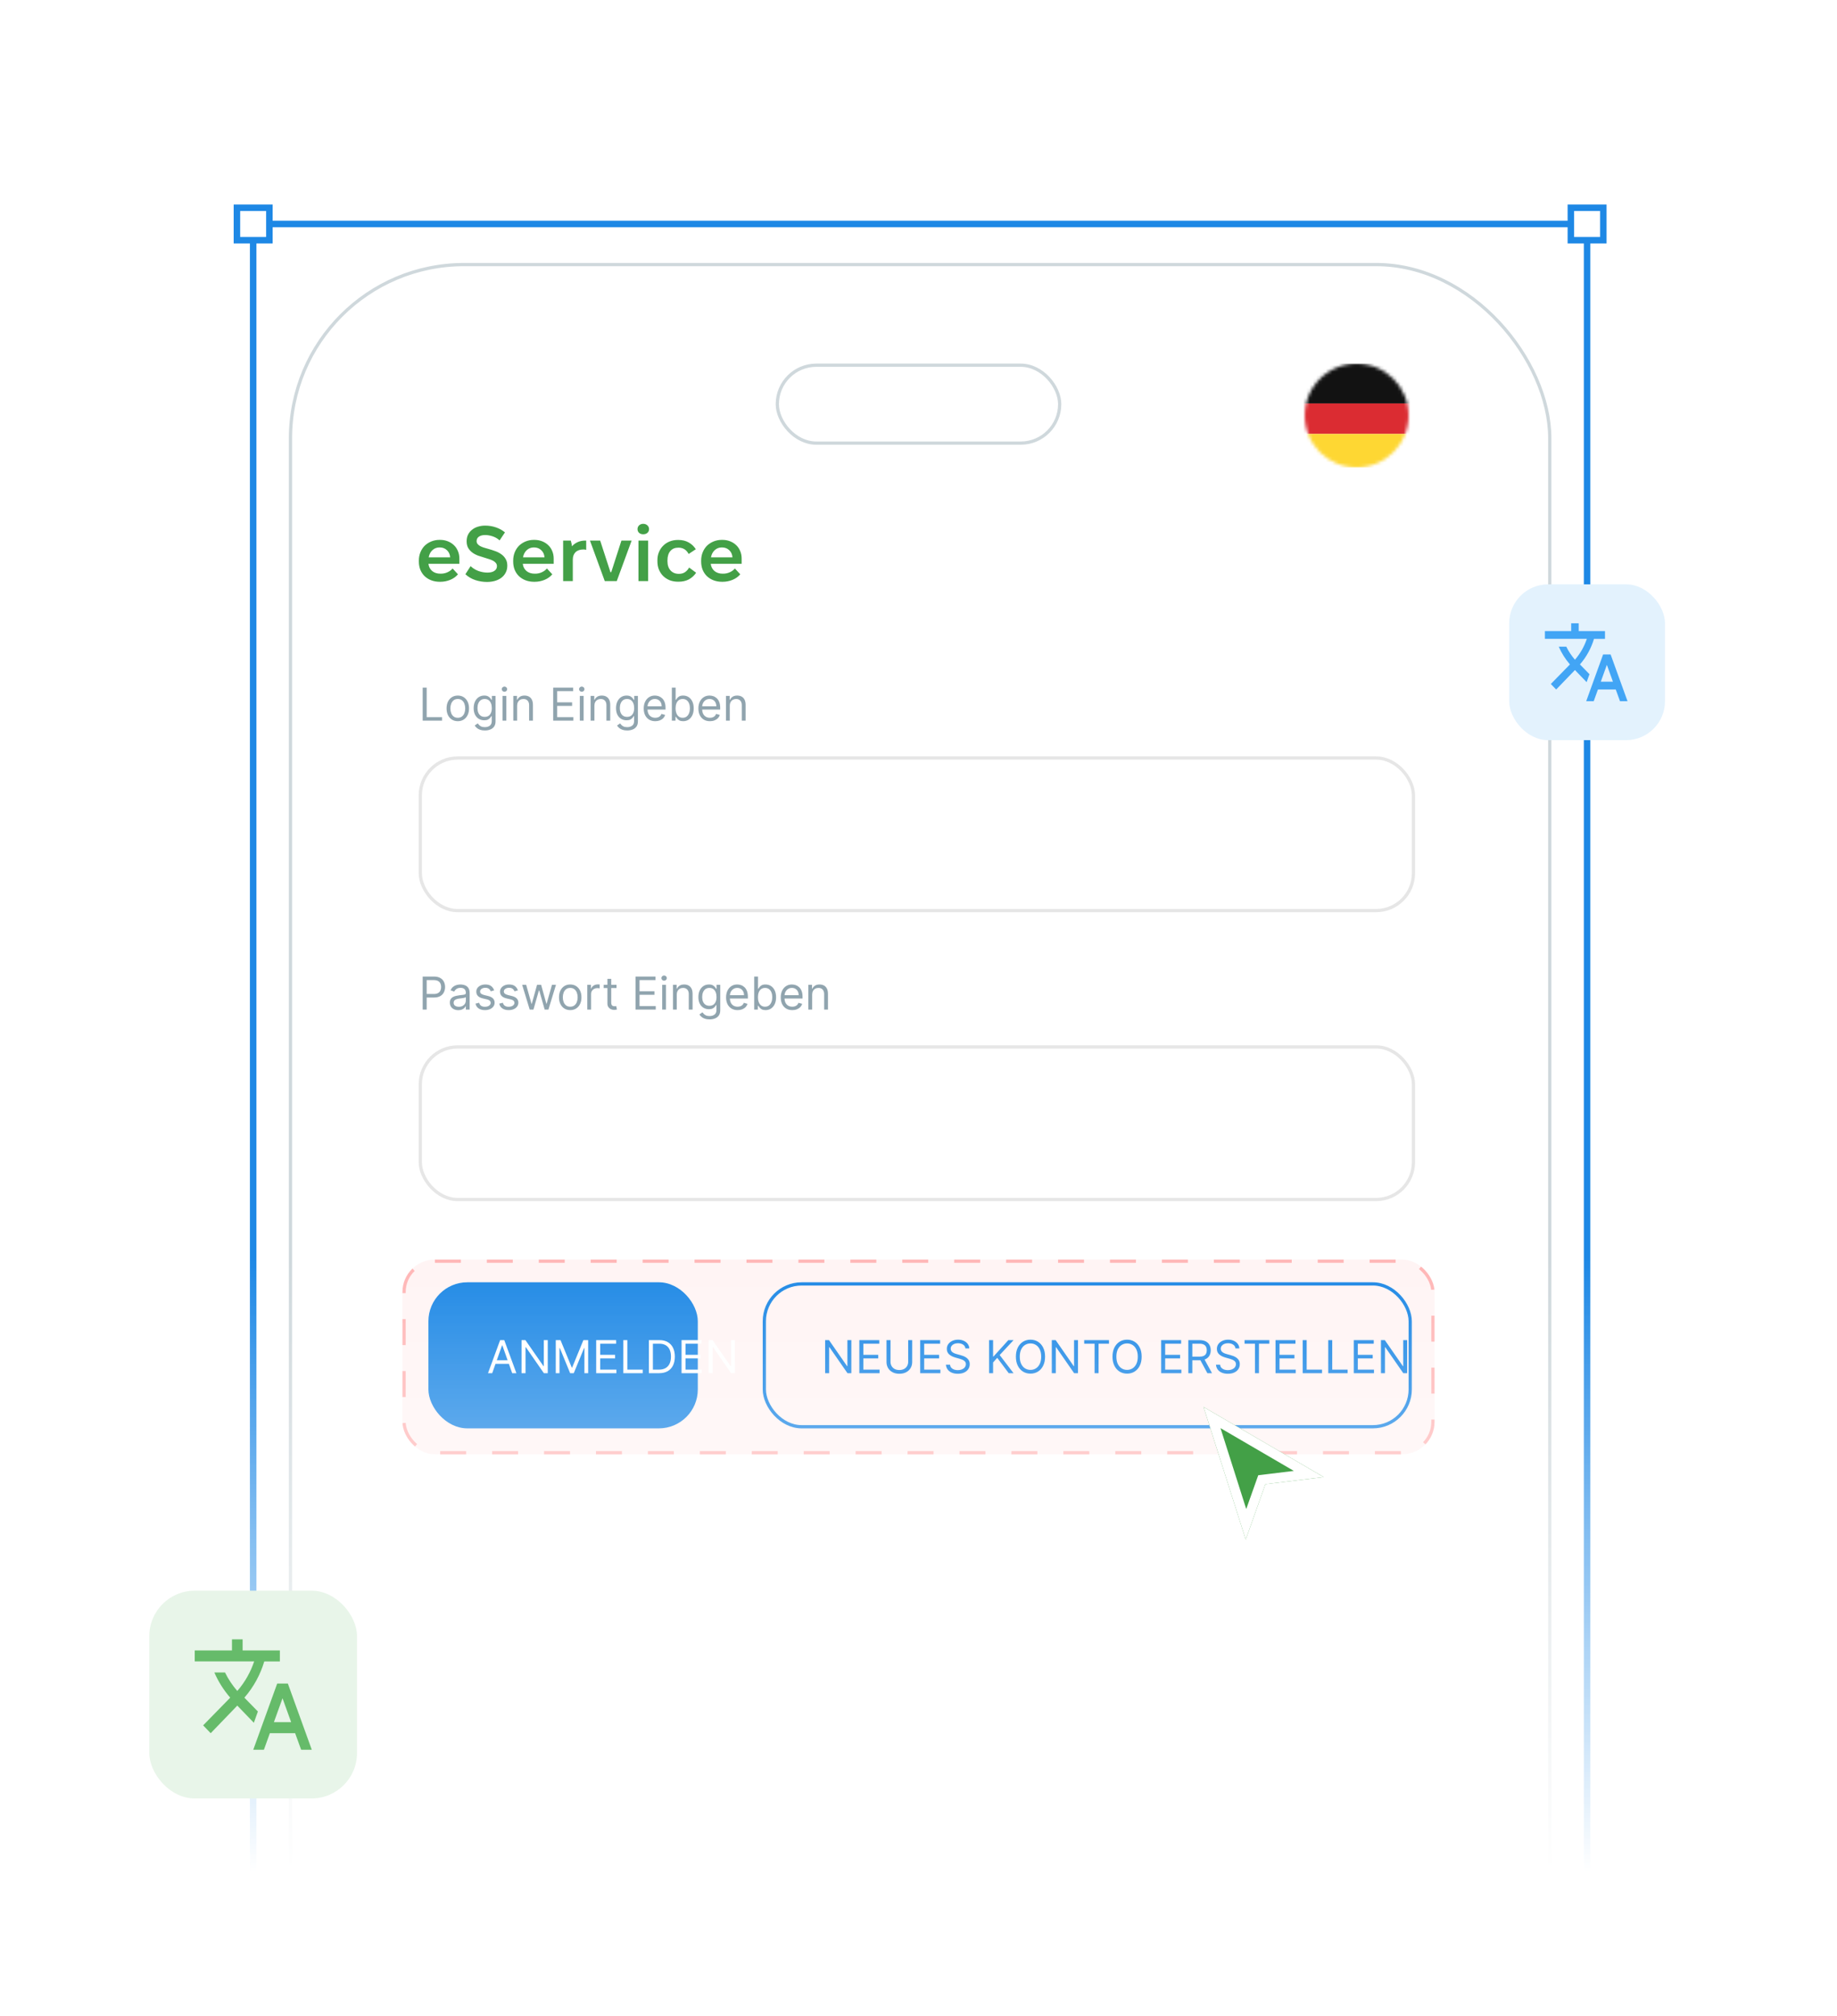 <svg width="566" height="621" viewBox="0 0 566 621" fill="none" xmlns="http://www.w3.org/2000/svg">
<mask id="mask0_14691_58710" style="mask-type:alpha" maskUnits="userSpaceOnUse" x="0" y="0" width="566" height="621">
<rect width="566" height="621" fill="url(#paint0_linear_14691_58710)"/>
</mask>
<g mask="url(#mask0_14691_58710)">
<circle cx="282.5" cy="614.5" r="130.5" fill="#C8E6C9"/>
<path d="M284.06 682.78C274.403 682.78 265.482 681.22 257.298 678.1C249.278 674.98 242.321 670.628 236.429 665.045C230.7 659.462 226.199 652.729 222.925 644.847C219.815 636.965 218.26 628.343 218.26 618.983V615.535C218.26 606.175 219.897 597.471 223.17 589.425C226.444 581.378 230.945 574.481 236.674 568.734C242.567 562.987 249.523 558.471 257.544 555.186C265.564 551.902 274.239 550.26 283.569 550.26H285.042C293.881 550.26 301.983 551.738 309.349 554.694C316.878 557.65 323.344 561.755 328.745 567.01C334.147 572.1 338.321 578.258 341.267 585.484C344.377 592.709 345.932 600.673 345.932 609.377V625.88H248.459V626.127C249.605 635.487 253.533 643.041 260.244 648.788C267.119 654.371 275.712 657.163 286.024 657.163H287.252C295.109 657.163 302.311 655.603 308.858 652.483C315.569 649.363 320.807 645.422 324.571 640.659L341.512 659.133C335.456 666.523 327.354 672.353 317.206 676.622C307.221 680.727 296.909 682.78 286.27 682.78H284.06ZM316.96 605.436C316.305 596.24 312.95 588.768 306.894 583.021C300.838 577.109 293.144 574.153 283.815 574.153H283.569C274.73 574.153 267.201 577.027 260.981 582.774C254.925 588.358 250.996 595.911 249.196 605.436H316.96Z" fill="#43A047"/>
<rect x="78" y="69" width="411" height="599" fill="white" stroke="#1E88E5" stroke-width="2"/>
<rect x="89.5" y="81.5" width="388" height="569" rx="53.5" fill="white" stroke="#CFD8DC"/>
<rect x="239.5" y="112.5" width="87" height="24" rx="12" fill="white" stroke="#CFD8DC"/>
<rect x="129" y="233" width="307" height="48" rx="12" fill="white"/>
<rect x="129.5" y="233.5" width="306" height="47" rx="11.5" stroke="black" stroke-opacity="0.1"/>
<path d="M130.233 222V211.818H131.466V220.906H136.199V222H130.233ZM141.051 222.159C140.362 222.159 139.757 221.995 139.237 221.667C138.719 221.339 138.315 220.88 138.023 220.29C137.735 219.7 137.591 219.01 137.591 218.222C137.591 217.426 137.735 216.732 138.023 216.138C138.315 215.545 138.719 215.085 139.237 214.756C139.757 214.428 140.362 214.264 141.051 214.264C141.741 214.264 142.344 214.428 142.861 214.756C143.381 215.085 143.786 215.545 144.074 216.138C144.366 216.732 144.511 217.426 144.511 218.222C144.511 219.01 144.366 219.7 144.074 220.29C143.786 220.88 143.381 221.339 142.861 221.667C142.344 221.995 141.741 222.159 141.051 222.159ZM141.051 221.105C141.575 221.105 142.006 220.971 142.344 220.702C142.682 220.434 142.932 220.081 143.094 219.643C143.257 219.206 143.338 218.732 143.338 218.222C143.338 217.711 143.257 217.236 143.094 216.795C142.932 216.354 142.682 215.998 142.344 215.726C142.006 215.454 141.575 215.318 141.051 215.318C140.527 215.318 140.097 215.454 139.759 215.726C139.42 215.998 139.17 216.354 139.008 216.795C138.845 217.236 138.764 217.711 138.764 218.222C138.764 218.732 138.845 219.206 139.008 219.643C139.17 220.081 139.42 220.434 139.759 220.702C140.097 220.971 140.527 221.105 141.051 221.105ZM149.385 225.023C148.818 225.023 148.331 224.95 147.923 224.804C147.515 224.661 147.176 224.473 146.904 224.237C146.635 224.005 146.422 223.757 146.263 223.491L147.197 222.835C147.303 222.974 147.438 223.134 147.6 223.312C147.762 223.495 147.984 223.652 148.266 223.785C148.551 223.921 148.924 223.989 149.385 223.989C150.001 223.989 150.51 223.839 150.911 223.541C151.312 223.243 151.513 222.776 151.513 222.139V220.588H151.413C151.327 220.727 151.204 220.9 151.045 221.105C150.89 221.307 150.664 221.488 150.369 221.647C150.077 221.803 149.683 221.881 149.186 221.881C148.569 221.881 148.016 221.735 147.525 221.443C147.038 221.152 146.652 220.727 146.367 220.17C146.085 219.614 145.944 218.937 145.944 218.142C145.944 217.36 146.082 216.679 146.357 216.099C146.632 215.515 147.015 215.065 147.506 214.746C147.996 214.425 148.563 214.264 149.206 214.264C149.703 214.264 150.097 214.347 150.389 214.513C150.684 214.675 150.909 214.861 151.065 215.07C151.224 215.275 151.347 215.444 151.433 215.577H151.552V214.364H152.686V222.219C152.686 222.875 152.537 223.409 152.238 223.82C151.943 224.234 151.546 224.537 151.045 224.729C150.548 224.925 149.995 225.023 149.385 225.023ZM149.345 220.827C149.816 220.827 150.213 220.719 150.538 220.504C150.863 220.288 151.11 219.978 151.279 219.574C151.448 219.17 151.532 218.686 151.532 218.122C151.532 217.572 151.45 217.086 151.284 216.665C151.118 216.245 150.873 215.915 150.548 215.676C150.223 215.437 149.822 215.318 149.345 215.318C148.848 215.318 148.434 215.444 148.102 215.696C147.774 215.948 147.527 216.286 147.361 216.71C147.199 217.134 147.118 217.605 147.118 218.122C147.118 218.652 147.201 219.121 147.366 219.529C147.535 219.933 147.784 220.252 148.112 220.484C148.443 220.712 148.854 220.827 149.345 220.827ZM154.834 222V214.364H156.007V222H154.834ZM155.43 213.091C155.202 213.091 155.004 213.013 154.839 212.857C154.676 212.701 154.595 212.514 154.595 212.295C154.595 212.077 154.676 211.889 154.839 211.734C155.004 211.578 155.202 211.5 155.43 211.5C155.659 211.5 155.854 211.578 156.017 211.734C156.183 211.889 156.265 212.077 156.265 212.295C156.265 212.514 156.183 212.701 156.017 212.857C155.854 213.013 155.659 213.091 155.43 213.091ZM159.329 217.406V222H158.156V214.364H159.289V215.557H159.389C159.568 215.169 159.84 214.857 160.204 214.622C160.569 214.384 161.039 214.264 161.616 214.264C162.133 214.264 162.586 214.37 162.973 214.582C163.361 214.791 163.663 215.109 163.878 215.537C164.094 215.961 164.201 216.498 164.201 217.148V222H163.028V217.227C163.028 216.627 162.872 216.16 162.561 215.825C162.249 215.487 161.822 215.318 161.278 215.318C160.904 215.318 160.569 215.399 160.274 215.562C159.982 215.724 159.752 215.961 159.583 216.273C159.414 216.584 159.329 216.962 159.329 217.406ZM170.442 222V211.818H176.587V212.912H171.675V216.352H176.269V217.446H171.675V220.906H176.666V222H170.442ZM178.65 222V214.364H179.823V222H178.65ZM179.247 213.091C179.018 213.091 178.821 213.013 178.655 212.857C178.493 212.701 178.411 212.514 178.411 212.295C178.411 212.077 178.493 211.889 178.655 211.734C178.821 211.578 179.018 211.5 179.247 211.5C179.475 211.5 179.671 211.578 179.833 211.734C179.999 211.889 180.082 212.077 180.082 212.295C180.082 212.514 179.999 212.701 179.833 212.857C179.671 213.013 179.475 213.091 179.247 213.091ZM183.146 217.406V222H181.972V214.364H183.106V215.557H183.205C183.384 215.169 183.656 214.857 184.021 214.622C184.385 214.384 184.856 214.264 185.433 214.264C185.95 214.264 186.402 214.37 186.79 214.582C187.178 214.791 187.479 215.109 187.695 215.537C187.91 215.961 188.018 216.498 188.018 217.148V222H186.844V217.227C186.844 216.627 186.689 216.16 186.377 215.825C186.066 215.487 185.638 215.318 185.094 215.318C184.72 215.318 184.385 215.399 184.09 215.562C183.799 215.724 183.568 215.961 183.399 216.273C183.23 216.584 183.146 216.962 183.146 217.406ZM193.244 225.023C192.677 225.023 192.19 224.95 191.782 224.804C191.375 224.661 191.035 224.473 190.763 224.237C190.495 224.005 190.281 223.757 190.122 223.491L191.057 222.835C191.163 222.974 191.297 223.134 191.459 223.312C191.622 223.495 191.844 223.652 192.126 223.785C192.411 223.921 192.783 223.989 193.244 223.989C193.861 223.989 194.369 223.839 194.77 223.541C195.171 223.243 195.372 222.776 195.372 222.139V220.588H195.273C195.186 220.727 195.064 220.9 194.905 221.105C194.749 221.307 194.523 221.488 194.229 221.647C193.937 221.803 193.542 221.881 193.045 221.881C192.429 221.881 191.875 221.735 191.385 221.443C190.898 221.152 190.511 220.727 190.226 220.17C189.945 219.614 189.804 218.937 189.804 218.142C189.804 217.36 189.941 216.679 190.216 216.099C190.492 215.515 190.874 215.065 191.365 214.746C191.855 214.425 192.422 214.264 193.065 214.264C193.562 214.264 193.957 214.347 194.248 214.513C194.543 214.675 194.769 214.861 194.925 215.07C195.084 215.275 195.206 215.444 195.292 215.577H195.412V214.364H196.545V222.219C196.545 222.875 196.396 223.409 196.098 223.82C195.803 224.234 195.405 224.537 194.905 224.729C194.407 224.925 193.854 225.023 193.244 225.023ZM193.204 220.827C193.675 220.827 194.073 220.719 194.398 220.504C194.722 220.288 194.969 219.978 195.138 219.574C195.307 219.17 195.392 218.686 195.392 218.122C195.392 217.572 195.309 217.086 195.143 216.665C194.978 216.245 194.732 215.915 194.407 215.676C194.083 215.437 193.682 215.318 193.204 215.318C192.707 215.318 192.293 215.444 191.961 215.696C191.633 215.948 191.386 216.286 191.221 216.71C191.058 217.134 190.977 217.605 190.977 218.122C190.977 218.652 191.06 219.121 191.226 219.529C191.395 219.933 191.643 220.252 191.971 220.484C192.303 220.712 192.714 220.827 193.204 220.827ZM201.895 222.159C201.159 222.159 200.524 221.997 199.991 221.672C199.46 221.344 199.051 220.886 198.763 220.3C198.478 219.71 198.335 219.024 198.335 218.241C198.335 217.459 198.478 216.77 198.763 216.173C199.051 215.573 199.452 215.106 199.966 214.771C200.483 214.433 201.086 214.264 201.775 214.264C202.173 214.264 202.566 214.33 202.954 214.463C203.341 214.596 203.694 214.811 204.013 215.109C204.331 215.404 204.584 215.795 204.773 216.283C204.962 216.77 205.057 217.37 205.057 218.082V218.58H199.17V217.565H203.863C203.863 217.134 203.777 216.75 203.605 216.412C203.436 216.074 203.194 215.807 202.879 215.612C202.568 215.416 202.2 215.318 201.775 215.318C201.308 215.318 200.904 215.434 200.562 215.666C200.224 215.895 199.964 216.193 199.782 216.561C199.599 216.929 199.508 217.323 199.508 217.744V218.42C199.508 218.997 199.608 219.486 199.807 219.887C200.009 220.285 200.289 220.588 200.647 220.797C201.005 221.002 201.421 221.105 201.895 221.105C202.203 221.105 202.481 221.062 202.73 220.976C202.982 220.886 203.199 220.754 203.381 220.578C203.564 220.399 203.704 220.177 203.804 219.912L204.937 220.23C204.818 220.615 204.617 220.953 204.336 221.244C204.054 221.533 203.706 221.758 203.292 221.92C202.877 222.08 202.412 222.159 201.895 222.159ZM207.001 222V211.818H208.174V215.577H208.273C208.359 215.444 208.479 215.275 208.631 215.07C208.787 214.861 209.009 214.675 209.297 214.513C209.589 214.347 209.983 214.264 210.481 214.264C211.124 214.264 211.69 214.425 212.181 214.746C212.671 215.068 213.054 215.524 213.329 216.114C213.604 216.704 213.742 217.4 213.742 218.202C213.742 219.01 213.604 219.711 213.329 220.305C213.054 220.895 212.673 221.352 212.186 221.677C211.699 221.998 211.137 222.159 210.501 222.159C210.01 222.159 209.617 222.078 209.322 221.915C209.027 221.75 208.8 221.562 208.641 221.354C208.482 221.142 208.359 220.966 208.273 220.827H208.134V222H207.001ZM208.154 218.182C208.154 218.759 208.238 219.267 208.407 219.708C208.577 220.146 208.823 220.489 209.148 220.737C209.473 220.982 209.871 221.105 210.341 221.105C210.832 221.105 211.241 220.976 211.569 220.717C211.901 220.455 212.149 220.104 212.315 219.663C212.484 219.219 212.569 218.725 212.569 218.182C212.569 217.645 212.486 217.161 212.32 216.73C212.158 216.296 211.911 215.953 211.579 215.701C211.251 215.446 210.839 215.318 210.341 215.318C209.864 215.318 209.463 215.439 209.138 215.681C208.814 215.92 208.568 216.254 208.403 216.685C208.237 217.113 208.154 217.612 208.154 218.182ZM218.738 222.159C218.003 222.159 217.368 221.997 216.834 221.672C216.304 221.344 215.895 220.886 215.606 220.3C215.321 219.71 215.179 219.024 215.179 218.241C215.179 217.459 215.321 216.77 215.606 216.173C215.895 215.573 216.296 215.106 216.809 214.771C217.327 214.433 217.93 214.264 218.619 214.264C219.017 214.264 219.41 214.33 219.797 214.463C220.185 214.596 220.538 214.811 220.856 215.109C221.175 215.404 221.428 215.795 221.617 216.283C221.806 216.77 221.9 217.37 221.9 218.082V218.58H216.014V217.565H220.707C220.707 217.134 220.621 216.75 220.449 216.412C220.28 216.074 220.038 215.807 219.723 215.612C219.411 215.416 219.043 215.318 218.619 215.318C218.152 215.318 217.747 215.434 217.406 215.666C217.068 215.895 216.808 216.193 216.626 216.561C216.443 216.929 216.352 217.323 216.352 217.744V218.42C216.352 218.997 216.452 219.486 216.65 219.887C216.853 220.285 217.133 220.588 217.491 220.797C217.849 221.002 218.265 221.105 218.738 221.105C219.047 221.105 219.325 221.062 219.574 220.976C219.826 220.886 220.043 220.754 220.225 220.578C220.407 220.399 220.548 220.177 220.648 219.912L221.781 220.23C221.662 220.615 221.461 220.953 221.18 221.244C220.898 221.533 220.55 221.758 220.135 221.92C219.721 222.08 219.256 222.159 218.738 222.159ZM224.858 217.406V222H223.685V214.364H224.819V215.557H224.918C225.097 215.169 225.369 214.857 225.733 214.622C226.098 214.384 226.569 214.264 227.145 214.264C227.662 214.264 228.115 214.37 228.503 214.582C228.89 214.791 229.192 215.109 229.407 215.537C229.623 215.961 229.731 216.498 229.731 217.148V222H228.557V217.227C228.557 216.627 228.402 216.16 228.09 215.825C227.778 215.487 227.351 215.318 226.807 215.318C226.433 215.318 226.098 215.399 225.803 215.562C225.511 215.724 225.281 215.961 225.112 216.273C224.943 216.584 224.858 216.962 224.858 217.406Z" fill="#90A4AE"/>
<rect x="129" y="322" width="307" height="48" rx="12" fill="white"/>
<rect x="129.5" y="322.5" width="306" height="47" rx="11.5" stroke="black" stroke-opacity="0.1"/>
<path d="M130.233 311V300.818H133.673C134.472 300.818 135.125 300.962 135.632 301.251C136.143 301.536 136.52 301.922 136.766 302.409C137.011 302.896 137.134 303.44 137.134 304.04C137.134 304.64 137.011 305.185 136.766 305.675C136.524 306.166 136.149 306.557 135.642 306.849C135.135 307.137 134.485 307.281 133.693 307.281H131.227V306.188H133.653C134.2 306.188 134.639 306.093 134.971 305.904C135.302 305.715 135.543 305.46 135.692 305.138C135.844 304.814 135.92 304.447 135.92 304.04C135.92 303.632 135.844 303.268 135.692 302.946C135.543 302.625 135.301 302.373 134.966 302.19C134.631 302.005 134.187 301.912 133.634 301.912H131.466V311H130.233ZM141.208 311.179C140.724 311.179 140.285 311.088 139.89 310.906C139.496 310.72 139.183 310.453 138.951 310.105C138.719 309.754 138.603 309.33 138.603 308.832C138.603 308.395 138.689 308.04 138.861 307.768C139.033 307.493 139.264 307.278 139.552 307.122C139.841 306.966 140.159 306.85 140.507 306.774C140.858 306.695 141.211 306.632 141.566 306.585C142.03 306.526 142.406 306.481 142.694 306.451C142.986 306.418 143.198 306.363 143.331 306.287C143.467 306.211 143.534 306.078 143.534 305.889V305.849C143.534 305.359 143.4 304.978 143.132 304.706C142.867 304.434 142.464 304.298 141.924 304.298C141.364 304.298 140.924 304.421 140.606 304.666C140.288 304.911 140.064 305.173 139.935 305.452L138.821 305.054C139.02 304.59 139.285 304.229 139.617 303.97C139.952 303.708 140.316 303.526 140.711 303.423C141.108 303.317 141.499 303.264 141.884 303.264C142.129 303.264 142.411 303.294 142.729 303.354C143.051 303.41 143.36 303.528 143.659 303.707C143.96 303.886 144.211 304.156 144.409 304.517C144.608 304.878 144.708 305.362 144.708 305.969V311H143.534V309.966H143.475C143.395 310.132 143.263 310.309 143.077 310.498C142.891 310.687 142.645 310.848 142.336 310.98C142.028 311.113 141.652 311.179 141.208 311.179ZM141.387 310.125C141.851 310.125 142.242 310.034 142.56 309.852C142.882 309.669 143.123 309.434 143.286 309.146C143.452 308.857 143.534 308.554 143.534 308.236V307.162C143.485 307.222 143.375 307.276 143.206 307.326C143.041 307.372 142.848 307.414 142.63 307.45C142.414 307.483 142.204 307.513 141.998 307.54C141.796 307.563 141.632 307.583 141.506 307.599C141.201 307.639 140.916 307.704 140.651 307.793C140.389 307.879 140.177 308.01 140.015 308.186C139.855 308.358 139.776 308.594 139.776 308.892C139.776 309.3 139.927 309.608 140.228 309.817C140.533 310.022 140.919 310.125 141.387 310.125ZM152.258 305.074L151.204 305.372C151.138 305.196 151.04 305.026 150.911 304.86C150.785 304.691 150.613 304.552 150.394 304.442C150.175 304.333 149.895 304.278 149.554 304.278C149.086 304.278 148.697 304.386 148.385 304.602C148.077 304.814 147.923 305.084 147.923 305.412C147.923 305.704 148.029 305.934 148.241 306.103C148.453 306.272 148.785 306.413 149.236 306.526L150.369 306.804C151.052 306.97 151.561 307.223 151.895 307.565C152.23 307.903 152.398 308.339 152.398 308.872C152.398 309.31 152.272 309.701 152.02 310.045C151.771 310.39 151.423 310.662 150.976 310.861C150.528 311.06 150.008 311.159 149.415 311.159C148.636 311.159 147.991 310.99 147.481 310.652C146.97 310.314 146.647 309.82 146.511 309.17L147.625 308.892C147.731 309.303 147.931 309.611 148.226 309.817C148.525 310.022 148.914 310.125 149.395 310.125C149.942 310.125 150.376 310.009 150.697 309.777C151.022 309.542 151.184 309.26 151.184 308.932C151.184 308.667 151.092 308.445 150.906 308.266C150.72 308.083 150.435 307.947 150.051 307.858L148.778 307.56C148.079 307.394 147.565 307.137 147.237 306.789C146.912 306.438 146.75 305.999 146.75 305.472C146.75 305.041 146.871 304.66 147.113 304.328C147.358 303.997 147.691 303.737 148.112 303.548C148.536 303.359 149.017 303.264 149.554 303.264C150.309 303.264 150.903 303.43 151.334 303.761C151.768 304.093 152.076 304.53 152.258 305.074ZM159.573 305.074L158.519 305.372C158.453 305.196 158.355 305.026 158.225 304.86C158.1 304.691 157.927 304.552 157.708 304.442C157.49 304.333 157.21 304.278 156.868 304.278C156.401 304.278 156.011 304.386 155.7 304.602C155.392 304.814 155.238 305.084 155.238 305.412C155.238 305.704 155.344 305.934 155.556 306.103C155.768 306.272 156.099 306.413 156.55 306.526L157.684 306.804C158.366 306.97 158.875 307.223 159.21 307.565C159.545 307.903 159.712 308.339 159.712 308.872C159.712 309.31 159.586 309.701 159.334 310.045C159.086 310.39 158.738 310.662 158.29 310.861C157.843 311.06 157.322 311.159 156.729 311.159C155.95 311.159 155.306 310.99 154.795 310.652C154.285 310.314 153.962 309.82 153.826 309.17L154.939 308.892C155.045 309.303 155.246 309.611 155.541 309.817C155.839 310.022 156.229 310.125 156.709 310.125C157.256 310.125 157.69 310.009 158.012 309.777C158.337 309.542 158.499 309.26 158.499 308.932C158.499 308.667 158.406 308.445 158.221 308.266C158.035 308.083 157.75 307.947 157.365 307.858L156.093 307.56C155.393 307.394 154.88 307.137 154.551 306.789C154.227 306.438 154.064 305.999 154.064 305.472C154.064 305.041 154.185 304.66 154.427 304.328C154.672 303.997 155.006 303.737 155.426 303.548C155.851 303.359 156.331 303.264 156.868 303.264C157.624 303.264 158.217 303.43 158.648 303.761C159.082 304.093 159.391 304.53 159.573 305.074ZM163.208 311L160.882 303.364H162.115L163.765 309.21H163.845L165.475 303.364H166.728L168.339 309.19H168.419L170.069 303.364H171.302L168.975 311H167.822L166.151 305.134H166.032L164.362 311H163.208ZM175.696 311.159C175.006 311.159 174.401 310.995 173.881 310.667C173.364 310.339 172.96 309.88 172.668 309.29C172.38 308.7 172.235 308.01 172.235 307.222C172.235 306.426 172.38 305.732 172.668 305.138C172.96 304.545 173.364 304.085 173.881 303.756C174.401 303.428 175.006 303.264 175.696 303.264C176.385 303.264 176.988 303.428 177.505 303.756C178.026 304.085 178.43 304.545 178.718 305.138C179.01 305.732 179.156 306.426 179.156 307.222C179.156 308.01 179.01 308.7 178.718 309.29C178.43 309.88 178.026 310.339 177.505 310.667C176.988 310.995 176.385 311.159 175.696 311.159ZM175.696 310.105C176.219 310.105 176.65 309.971 176.988 309.702C177.326 309.434 177.577 309.081 177.739 308.643C177.901 308.206 177.983 307.732 177.983 307.222C177.983 306.711 177.901 306.236 177.739 305.795C177.577 305.354 177.326 304.998 176.988 304.726C176.65 304.454 176.219 304.318 175.696 304.318C175.172 304.318 174.741 304.454 174.403 304.726C174.065 304.998 173.815 305.354 173.652 305.795C173.49 306.236 173.409 306.711 173.409 307.222C173.409 307.732 173.49 308.206 173.652 308.643C173.815 309.081 174.065 309.434 174.403 309.702C174.741 309.971 175.172 310.105 175.696 310.105ZM180.947 311V303.364H182.08V304.517H182.16C182.299 304.139 182.551 303.833 182.916 303.597C183.28 303.362 183.691 303.244 184.149 303.244C184.235 303.244 184.343 303.246 184.472 303.249C184.601 303.253 184.699 303.258 184.765 303.264V304.457C184.725 304.447 184.634 304.433 184.492 304.413C184.352 304.389 184.205 304.378 184.049 304.378C183.678 304.378 183.347 304.456 183.055 304.612C182.767 304.764 182.538 304.976 182.369 305.248C182.203 305.516 182.12 305.823 182.12 306.168V311H180.947ZM189.955 303.364V304.358H185.998V303.364H189.955ZM187.151 301.534H188.325V308.812C188.325 309.144 188.373 309.393 188.469 309.558C188.568 309.721 188.694 309.83 188.847 309.886C189.003 309.939 189.167 309.966 189.339 309.966C189.468 309.966 189.574 309.959 189.657 309.946C189.74 309.929 189.806 309.916 189.856 309.906L190.095 310.96C190.015 310.99 189.904 311.02 189.762 311.05C189.619 311.083 189.438 311.099 189.22 311.099C188.888 311.099 188.563 311.028 188.245 310.886C187.93 310.743 187.669 310.526 187.46 310.234C187.254 309.943 187.151 309.575 187.151 309.131V301.534ZM195.817 311V300.818H201.962V301.912H197.05V305.352H201.644V306.446H197.05V309.906H202.041V311H195.817ZM204.025 311V303.364H205.198V311H204.025ZM204.622 302.091C204.393 302.091 204.196 302.013 204.03 301.857C203.868 301.701 203.786 301.514 203.786 301.295C203.786 301.077 203.868 300.889 204.03 300.734C204.196 300.578 204.393 300.5 204.622 300.5C204.85 300.5 205.046 300.578 205.208 300.734C205.374 300.889 205.457 301.077 205.457 301.295C205.457 301.514 205.374 301.701 205.208 301.857C205.046 302.013 204.85 302.091 204.622 302.091ZM208.521 306.406V311H207.347V303.364H208.481V304.557H208.58C208.759 304.169 209.031 303.857 209.396 303.622C209.76 303.384 210.231 303.264 210.808 303.264C211.325 303.264 211.777 303.37 212.165 303.582C212.553 303.791 212.854 304.109 213.07 304.537C213.285 304.961 213.393 305.498 213.393 306.148V311H212.219V306.227C212.219 305.627 212.064 305.16 211.752 304.825C211.441 304.487 211.013 304.318 210.469 304.318C210.095 304.318 209.76 304.399 209.465 304.562C209.174 304.724 208.943 304.961 208.774 305.273C208.605 305.584 208.521 305.962 208.521 306.406ZM218.619 314.023C218.052 314.023 217.565 313.95 217.157 313.804C216.75 313.661 216.41 313.473 216.138 313.237C215.87 313.005 215.656 312.757 215.497 312.491L216.432 311.835C216.538 311.974 216.672 312.134 216.834 312.312C216.997 312.495 217.219 312.652 217.501 312.785C217.786 312.921 218.158 312.989 218.619 312.989C219.236 312.989 219.744 312.839 220.145 312.541C220.546 312.243 220.747 311.776 220.747 311.139V309.588H220.648C220.561 309.727 220.439 309.9 220.28 310.105C220.124 310.307 219.898 310.488 219.604 310.647C219.312 310.803 218.917 310.881 218.42 310.881C217.804 310.881 217.25 310.735 216.76 310.443C216.273 310.152 215.886 309.727 215.601 309.17C215.32 308.614 215.179 307.937 215.179 307.142C215.179 306.36 215.316 305.679 215.591 305.099C215.867 304.515 216.249 304.065 216.74 303.746C217.23 303.425 217.797 303.264 218.44 303.264C218.937 303.264 219.332 303.347 219.623 303.513C219.918 303.675 220.144 303.861 220.3 304.07C220.459 304.275 220.581 304.444 220.667 304.577H220.787V303.364H221.92V311.219C221.92 311.875 221.771 312.409 221.473 312.82C221.178 313.234 220.78 313.537 220.28 313.729C219.782 313.925 219.229 314.023 218.619 314.023ZM218.579 309.827C219.05 309.827 219.448 309.719 219.773 309.504C220.097 309.288 220.344 308.978 220.513 308.574C220.682 308.17 220.767 307.686 220.767 307.122C220.767 306.572 220.684 306.086 220.518 305.665C220.353 305.245 220.107 304.915 219.782 304.676C219.458 304.437 219.057 304.318 218.579 304.318C218.082 304.318 217.668 304.444 217.336 304.696C217.008 304.948 216.761 305.286 216.596 305.71C216.433 306.134 216.352 306.605 216.352 307.122C216.352 307.652 216.435 308.121 216.601 308.529C216.77 308.933 217.018 309.252 217.346 309.484C217.678 309.712 218.089 309.827 218.579 309.827ZM227.27 311.159C226.534 311.159 225.899 310.997 225.366 310.672C224.835 310.344 224.426 309.886 224.138 309.3C223.853 308.71 223.71 308.024 223.71 307.241C223.71 306.459 223.853 305.77 224.138 305.173C224.426 304.573 224.827 304.106 225.341 303.771C225.858 303.433 226.461 303.264 227.15 303.264C227.548 303.264 227.941 303.33 228.329 303.463C228.716 303.596 229.069 303.811 229.388 304.109C229.706 304.404 229.959 304.795 230.148 305.283C230.337 305.77 230.432 306.37 230.432 307.082V307.58H224.545V306.565H229.238C229.238 306.134 229.152 305.75 228.98 305.412C228.811 305.074 228.569 304.807 228.254 304.612C227.943 304.416 227.575 304.318 227.15 304.318C226.683 304.318 226.279 304.434 225.937 304.666C225.599 304.895 225.339 305.193 225.157 305.561C224.974 305.929 224.883 306.323 224.883 306.744V307.42C224.883 307.997 224.983 308.486 225.182 308.887C225.384 309.285 225.664 309.588 226.022 309.797C226.38 310.002 226.796 310.105 227.27 310.105C227.578 310.105 227.856 310.062 228.105 309.976C228.357 309.886 228.574 309.754 228.756 309.578C228.939 309.399 229.079 309.177 229.179 308.912L230.312 309.23C230.193 309.615 229.992 309.953 229.711 310.244C229.429 310.533 229.081 310.758 228.667 310.92C228.252 311.08 227.787 311.159 227.27 311.159ZM232.376 311V300.818H233.549V304.577H233.648C233.734 304.444 233.854 304.275 234.006 304.07C234.162 303.861 234.384 303.675 234.672 303.513C234.964 303.347 235.358 303.264 235.856 303.264C236.499 303.264 237.065 303.425 237.556 303.746C238.046 304.068 238.429 304.524 238.704 305.114C238.979 305.704 239.117 306.4 239.117 307.202C239.117 308.01 238.979 308.711 238.704 309.305C238.429 309.895 238.048 310.352 237.561 310.677C237.074 310.998 236.512 311.159 235.876 311.159C235.385 311.159 234.992 311.078 234.697 310.915C234.402 310.75 234.175 310.562 234.016 310.354C233.857 310.142 233.734 309.966 233.648 309.827H233.509V311H232.376ZM233.529 307.182C233.529 307.759 233.613 308.267 233.782 308.708C233.952 309.146 234.198 309.489 234.523 309.737C234.848 309.982 235.246 310.105 235.716 310.105C236.207 310.105 236.616 309.976 236.944 309.717C237.276 309.455 237.524 309.104 237.69 308.663C237.859 308.219 237.944 307.725 237.944 307.182C237.944 306.645 237.861 306.161 237.695 305.73C237.533 305.296 237.286 304.953 236.954 304.701C236.626 304.446 236.214 304.318 235.716 304.318C235.239 304.318 234.838 304.439 234.513 304.681C234.189 304.92 233.943 305.254 233.778 305.685C233.612 306.113 233.529 306.612 233.529 307.182ZM244.113 311.159C243.378 311.159 242.743 310.997 242.209 310.672C241.679 310.344 241.27 309.886 240.981 309.3C240.696 308.71 240.554 308.024 240.554 307.241C240.554 306.459 240.696 305.77 240.981 305.173C241.27 304.573 241.671 304.106 242.184 303.771C242.702 303.433 243.305 303.264 243.994 303.264C244.392 303.264 244.785 303.33 245.172 303.463C245.56 303.596 245.913 303.811 246.231 304.109C246.55 304.404 246.803 304.795 246.992 305.283C247.181 305.77 247.275 306.37 247.275 307.082V307.58H241.389V306.565H246.082C246.082 306.134 245.996 305.75 245.824 305.412C245.655 305.074 245.413 304.807 245.098 304.612C244.786 304.416 244.418 304.318 243.994 304.318C243.527 304.318 243.122 304.434 242.781 304.666C242.443 304.895 242.183 305.193 242.001 305.561C241.818 305.929 241.727 306.323 241.727 306.744V307.42C241.727 307.997 241.827 308.486 242.025 308.887C242.228 309.285 242.508 309.588 242.866 309.797C243.224 310.002 243.64 310.105 244.113 310.105C244.422 310.105 244.7 310.062 244.949 309.976C245.201 309.886 245.418 309.754 245.6 309.578C245.782 309.399 245.923 309.177 246.023 308.912L247.156 309.23C247.037 309.615 246.836 309.953 246.555 310.244C246.273 310.533 245.925 310.758 245.51 310.92C245.096 311.08 244.631 311.159 244.113 311.159ZM250.233 306.406V311H249.06V303.364H250.194V304.557H250.293C250.472 304.169 250.744 303.857 251.108 303.622C251.473 303.384 251.944 303.264 252.52 303.264C253.037 303.264 253.49 303.37 253.878 303.582C254.265 303.791 254.567 304.109 254.782 304.537C254.998 304.961 255.106 305.498 255.106 306.148V311H253.932V306.227C253.932 305.627 253.777 305.16 253.465 304.825C253.153 304.487 252.726 304.318 252.182 304.318C251.808 304.318 251.473 304.399 251.178 304.562C250.886 304.724 250.656 304.961 250.487 305.273C250.318 305.584 250.233 305.962 250.233 306.406Z" fill="#90A4AE"/>
<rect x="124" y="388" width="318" height="60" rx="10" fill="#FF2626" fill-opacity="0.05"/>
<rect x="124.5" y="388.5" width="317" height="59" rx="9.5" stroke="#FF2626" stroke-opacity="0.3" stroke-dasharray="8 8"/>
<rect x="132" y="395" width="83" height="45" rx="12" fill="#1E88E5"/>
<path d="M151.651 423H150.358L154.097 412.818H155.369L159.108 423H157.815L154.773 414.429H154.693L151.651 423ZM152.128 419.023H157.338V420.116H152.128V419.023ZM168.768 412.818V423H167.575L162.026 415.006H161.927V423H160.694V412.818H161.887L167.455 420.832H167.555V412.818H168.768ZM171.235 412.818H172.706L176.167 421.27H176.286L179.746 412.818H181.218V423H180.064V415.264H179.965L176.783 423H175.67L172.488 415.264H172.388V423H171.235V412.818ZM183.69 423V412.818H189.835V413.912H184.923V417.352H189.517V418.446H184.923V421.906H189.914V423H183.69ZM192.057 423V412.818H193.29V421.906H198.023V423H192.057ZM203.074 423H199.932V412.818H203.213C204.201 412.818 205.046 413.022 205.749 413.43C206.452 413.834 206.99 414.416 207.365 415.175C207.739 415.93 207.926 416.835 207.926 417.889C207.926 418.95 207.738 419.863 207.36 420.629C206.982 421.391 206.432 421.978 205.709 422.388C204.987 422.796 204.108 423 203.074 423ZM201.165 421.906H202.995C203.837 421.906 204.534 421.744 205.088 421.419C205.641 421.094 206.054 420.632 206.326 420.032C206.597 419.432 206.733 418.718 206.733 417.889C206.733 417.067 206.599 416.36 206.331 415.766C206.062 415.17 205.661 414.712 205.127 414.394C204.594 414.073 203.929 413.912 203.134 413.912H201.165V421.906ZM209.995 423V412.818H216.14V413.912H211.228V417.352H215.821V418.446H211.228V421.906H216.219V423H209.995ZM226.436 412.818V423H225.243L219.694 415.006H219.595V423H218.362V412.818H219.555L225.123 420.832H225.223V412.818H226.436Z" fill="white"/>
<path d="M262.307 412.818V423H261.114L255.565 415.006H255.466V423H254.233V412.818H255.426L260.994 420.832H261.094V412.818H262.307ZM264.774 423V412.818H270.919V413.912H266.007V417.352H270.601V418.446H266.007V421.906H270.998V423H264.774ZM279.823 412.818H281.056V419.56C281.056 420.256 280.892 420.877 280.564 421.424C280.239 421.968 279.78 422.397 279.187 422.712C278.593 423.023 277.897 423.179 277.099 423.179C276.3 423.179 275.604 423.023 275.01 422.712C274.417 422.397 273.956 421.968 273.628 421.424C273.304 420.877 273.141 420.256 273.141 419.56V412.818H274.374V419.46C274.374 419.957 274.483 420.4 274.702 420.788C274.921 421.172 275.233 421.475 275.637 421.697C276.045 421.916 276.532 422.026 277.099 422.026C277.665 422.026 278.153 421.916 278.56 421.697C278.968 421.475 279.279 421.172 279.495 420.788C279.714 420.4 279.823 419.957 279.823 419.46V412.818ZM283.518 423V412.818H289.663V413.912H284.751V417.352H289.345V418.446H284.751V421.906H289.743V423H283.518ZM297.453 415.364C297.394 414.86 297.152 414.469 296.728 414.19C296.303 413.912 295.783 413.773 295.167 413.773C294.716 413.773 294.321 413.846 293.983 413.991C293.649 414.137 293.387 414.338 293.198 414.593C293.012 414.848 292.919 415.138 292.919 415.463C292.919 415.735 292.984 415.969 293.113 416.164C293.246 416.356 293.415 416.517 293.62 416.646C293.826 416.772 294.041 416.877 294.267 416.96C294.492 417.039 294.699 417.104 294.888 417.153L295.922 417.432C296.187 417.501 296.482 417.598 296.807 417.72C297.135 417.843 297.449 418.01 297.747 418.222C298.048 418.431 298.297 418.7 298.493 419.028C298.688 419.356 298.786 419.759 298.786 420.236C298.786 420.786 298.642 421.283 298.353 421.727C298.068 422.171 297.651 422.524 297.1 422.786C296.554 423.048 295.889 423.179 295.107 423.179C294.378 423.179 293.746 423.061 293.213 422.826C292.682 422.591 292.265 422.263 291.96 421.842C291.658 421.421 291.488 420.932 291.448 420.375H292.721C292.754 420.759 292.883 421.078 293.108 421.33C293.337 421.578 293.625 421.764 293.973 421.886C294.325 422.006 294.703 422.065 295.107 422.065C295.578 422.065 296 421.989 296.375 421.837C296.749 421.681 297.046 421.465 297.265 421.19C297.483 420.912 297.593 420.587 297.593 420.216C297.593 419.878 297.498 419.603 297.309 419.391C297.12 419.179 296.872 419.006 296.564 418.874C296.255 418.741 295.922 418.625 295.564 418.526L294.311 418.168C293.516 417.939 292.886 417.612 292.422 417.188C291.958 416.764 291.726 416.209 291.726 415.523C291.726 414.953 291.88 414.455 292.189 414.031C292.5 413.604 292.918 413.272 293.441 413.037C293.968 412.798 294.557 412.679 295.206 412.679C295.863 412.679 296.446 412.797 296.956 413.032C297.467 413.264 297.871 413.582 298.169 413.987C298.471 414.391 298.63 414.85 298.647 415.364H297.453ZM304.751 423V412.818H305.983V417.869H306.103L310.677 412.818H312.287L308.012 417.412L312.287 423H310.796L307.256 418.267L305.983 419.699V423H304.751ZM321.996 417.909C321.996 418.983 321.802 419.911 321.414 420.693C321.026 421.475 320.494 422.079 319.818 422.503C319.142 422.927 318.37 423.139 317.501 423.139C316.633 423.139 315.861 422.927 315.185 422.503C314.509 422.079 313.977 421.475 313.589 420.693C313.201 419.911 313.007 418.983 313.007 417.909C313.007 416.835 313.201 415.907 313.589 415.125C313.977 414.343 314.509 413.74 315.185 413.315C315.861 412.891 316.633 412.679 317.501 412.679C318.37 412.679 319.142 412.891 319.818 413.315C320.494 413.74 321.026 414.343 321.414 415.125C321.802 415.907 321.996 416.835 321.996 417.909ZM320.803 417.909C320.803 417.027 320.655 416.283 320.36 415.677C320.068 415.07 319.672 414.611 319.172 414.3C318.675 413.988 318.118 413.832 317.501 413.832C316.885 413.832 316.326 413.988 315.826 414.3C315.329 414.611 314.933 415.07 314.638 415.677C314.346 416.283 314.2 417.027 314.2 417.909C314.2 418.791 314.346 419.535 314.638 420.141C314.933 420.748 315.329 421.207 315.826 421.518C316.326 421.83 316.885 421.986 317.501 421.986C318.118 421.986 318.675 421.83 319.172 421.518C319.672 421.207 320.068 420.748 320.36 420.141C320.655 419.535 320.803 418.791 320.803 417.909ZM332.143 412.818V423H330.95L325.401 415.006H325.302V423H324.069V412.818H325.262L330.83 420.832H330.93V412.818H332.143ZM334.053 413.912V412.818H341.689V413.912H338.488V423H337.255V413.912H334.053ZM351.759 417.909C351.759 418.983 351.566 419.911 351.178 420.693C350.79 421.475 350.258 422.079 349.582 422.503C348.906 422.927 348.133 423.139 347.265 423.139C346.397 423.139 345.624 422.927 344.948 422.503C344.272 422.079 343.74 421.475 343.352 420.693C342.965 419.911 342.771 418.983 342.771 417.909C342.771 416.835 342.965 415.907 343.352 415.125C343.74 414.343 344.272 413.74 344.948 413.315C345.624 412.891 346.397 412.679 347.265 412.679C348.133 412.679 348.906 412.891 349.582 413.315C350.258 413.74 350.79 414.343 351.178 415.125C351.566 415.907 351.759 416.835 351.759 417.909ZM350.566 417.909C350.566 417.027 350.419 416.283 350.124 415.677C349.832 415.07 349.436 414.611 348.936 414.3C348.438 413.988 347.882 413.832 347.265 413.832C346.649 413.832 346.09 413.988 345.59 414.3C345.093 414.611 344.696 415.07 344.401 415.677C344.11 416.283 343.964 417.027 343.964 417.909C343.964 418.791 344.11 419.535 344.401 420.141C344.696 420.748 345.093 421.207 345.59 421.518C346.09 421.83 346.649 421.986 347.265 421.986C347.882 421.986 348.438 421.83 348.936 421.518C349.436 421.207 349.832 420.748 350.124 420.141C350.419 419.535 350.566 418.791 350.566 417.909ZM357.77 423V412.818H363.915V413.912H359.003V417.352H363.597V418.446H359.003V421.906H363.994V423H357.77ZM366.137 423V412.818H369.578C370.373 412.818 371.026 412.954 371.536 413.226C372.047 413.494 372.425 413.864 372.67 414.335C372.915 414.805 373.038 415.34 373.038 415.94C373.038 416.54 372.915 417.072 372.67 417.536C372.425 418 372.048 418.365 371.541 418.63C371.034 418.892 370.386 419.023 369.597 419.023H366.813V417.909H369.558C370.101 417.909 370.539 417.83 370.87 417.67C371.205 417.511 371.447 417.286 371.596 416.994C371.749 416.699 371.825 416.348 371.825 415.94C371.825 415.533 371.749 415.176 371.596 414.871C371.444 414.567 371.2 414.331 370.865 414.165C370.53 413.996 370.088 413.912 369.538 413.912H367.37V423H366.137ZM370.93 418.426L373.436 423H372.004L369.538 418.426H370.93ZM380.661 415.364C380.601 414.86 380.359 414.469 379.935 414.19C379.51 413.912 378.99 413.773 378.374 413.773C377.923 413.773 377.528 413.846 377.19 413.991C376.856 414.137 376.594 414.338 376.405 414.593C376.219 414.848 376.126 415.138 376.126 415.463C376.126 415.735 376.191 415.969 376.32 416.164C376.453 416.356 376.622 416.517 376.827 416.646C377.033 416.772 377.248 416.877 377.474 416.96C377.699 417.039 377.906 417.104 378.095 417.153L379.129 417.432C379.394 417.501 379.689 417.598 380.014 417.72C380.342 417.843 380.656 418.01 380.954 418.222C381.255 418.431 381.504 418.7 381.7 419.028C381.895 419.356 381.993 419.759 381.993 420.236C381.993 420.786 381.849 421.283 381.56 421.727C381.275 422.171 380.858 422.524 380.308 422.786C379.761 423.048 379.096 423.179 378.314 423.179C377.585 423.179 376.953 423.061 376.42 422.826C375.889 422.591 375.472 422.263 375.167 421.842C374.865 421.421 374.695 420.932 374.655 420.375H375.928C375.961 420.759 376.09 421.078 376.315 421.33C376.544 421.578 376.832 421.764 377.18 421.886C377.532 422.006 377.91 422.065 378.314 422.065C378.785 422.065 379.207 421.989 379.582 421.837C379.956 421.681 380.253 421.465 380.472 421.19C380.69 420.912 380.8 420.587 380.8 420.216C380.8 419.878 380.705 419.603 380.516 419.391C380.327 419.179 380.079 419.006 379.771 418.874C379.462 418.741 379.129 418.625 378.771 418.526L377.518 418.168C376.723 417.939 376.093 417.612 375.629 417.188C375.165 416.764 374.933 416.209 374.933 415.523C374.933 414.953 375.087 414.455 375.396 414.031C375.707 413.604 376.125 413.272 376.648 413.037C377.175 412.798 377.764 412.679 378.413 412.679C379.07 412.679 379.653 412.797 380.163 413.032C380.674 413.264 381.078 413.582 381.376 413.987C381.678 414.391 381.837 414.85 381.854 415.364H380.661ZM383.463 413.912V412.818H391.1V413.912H387.898V423H386.665V413.912H383.463ZM393.002 423V412.818H399.147V413.912H394.235V417.352H398.829V418.446H394.235V421.906H399.227V423H393.002ZM401.37 423V412.818H402.603V421.906H407.336V423H401.37ZM409.245 423V412.818H410.478V421.906H415.211V423H409.245ZM417.12 423V412.818H423.265V413.912H418.353V417.352H422.946V418.446H418.353V421.906H423.344V423H417.12ZM433.561 412.818V423H432.368L426.819 415.006H426.72V423H425.487V412.818H426.68L432.248 420.832H432.348V412.818H433.561Z" fill="#1E88E5"/>
<rect x="235.5" y="395.5" width="199" height="44" rx="11.5" stroke="#1E88E5"/>
<mask id="mask1_14691_58710" style="mask-type:alpha" maskUnits="userSpaceOnUse" x="402" y="112" width="32" height="32">
<circle cx="418" cy="128" r="16" fill="#D9D9D9"/>
</mask>
<g mask="url(#mask1_14691_58710)">
<path d="M437.933 112H398.232C395.995 112 394.175 114.094 394.175 116.686V124.284H442V116.686C442 114.094 440.18 112 437.933 112Z" fill="#121212"/>
<path d="M441.825 124.285H394V133.676H441.825V124.285Z" fill="#DB2C32"/>
<path d="M394.112 140.056C394.112 142.234 395.933 144 398.179 144H437.871C440.117 144 441.937 142.234 441.937 140.056V133.66H394.112V140.056Z" fill="#FED733"/>
</g>
</g>
<rect x="73" y="64" width="10" height="10" fill="white" stroke="#1E88E5" stroke-width="2"/>
<rect x="484" y="64" width="10" height="10" fill="white" stroke="#1E88E5" stroke-width="2"/>
<rect x="46" y="490" width="64" height="64" rx="14" fill="#E8F5E9"/>
<path fill-rule="evenodd" clip-rule="evenodd" d="M79.458 527.219L75.294 522.952L75.344 522.901C78.196 519.603 80.229 515.812 81.425 511.8H86.229V508.4H74.754V505H71.475V508.4H60V511.783H78.311C77.213 515.064 75.475 518.175 73.114 520.895C71.59 519.144 70.328 517.223 69.328 515.2H66.049C67.246 517.971 68.885 520.589 70.934 522.952L62.59 531.486L64.918 533.9L73.114 525.4L78.213 530.687L79.458 527.219ZM88.688 518.6H85.409L78.033 539H81.311L83.147 533.9H90.934L92.786 539H96.065L88.688 518.6ZM84.392 530.5L87.048 523.139L89.704 530.5H84.392Z" fill="#66BB6A"/>
<rect x="465" y="180" width="48" height="48" rx="12" fill="#E3F2FD"/>
<path fill-rule="evenodd" clip-rule="evenodd" d="M489.735 207.684L486.796 204.672L486.831 204.636C488.844 202.308 490.279 199.632 491.124 196.8H494.514V194.4H486.414V192H484.1V194.4H476V196.788H488.925C488.15 199.104 486.923 201.3 485.257 203.22C484.181 201.984 483.29 200.628 482.584 199.2H480.27C481.115 201.156 482.272 203.004 483.718 204.672L477.828 210.696L479.471 212.4L485.257 206.4L488.856 210.132L489.735 207.684ZM496.25 201.6H493.936L488.729 216H491.043L492.339 212.4H497.836L499.143 216H501.457L496.25 201.6ZM493.218 210L495.093 204.804L496.967 210H493.218Z" fill="#42A5F5"/>
<path d="M135.488 179.216C134.544 179.216 133.672 179.064 132.872 178.76C132.088 178.456 131.408 178.032 130.832 177.488C130.272 176.944 129.832 176.288 129.512 175.52C129.208 174.752 129.056 173.912 129.056 173V172.664C129.056 171.752 129.216 170.904 129.536 170.12C129.856 169.336 130.296 168.664 130.856 168.104C131.432 167.544 132.112 167.104 132.896 166.784C133.68 166.464 134.528 166.304 135.44 166.304H135.584C136.448 166.304 137.24 166.448 137.96 166.736C138.696 167.024 139.328 167.424 139.856 167.936C140.384 168.432 140.792 169.032 141.08 169.736C141.384 170.44 141.536 171.216 141.536 172.064V173.672H132.008V173.696C132.12 174.608 132.504 175.344 133.16 175.904C133.832 176.448 134.672 176.72 135.68 176.72H135.8C136.568 176.72 137.272 176.568 137.912 176.264C138.568 175.96 139.08 175.576 139.448 175.112L141.104 176.912C140.512 177.632 139.72 178.2 138.728 178.616C137.752 179.016 136.744 179.216 135.704 179.216H135.488ZM138.704 171.68C138.64 170.784 138.312 170.056 137.72 169.496C137.128 168.92 136.376 168.632 135.464 168.632H135.44C134.576 168.632 133.84 168.912 133.232 169.472C132.64 170.016 132.256 170.752 132.08 171.68H138.704ZM150.04 179.264C148.792 179.264 147.592 179.072 146.44 178.688C145.288 178.304 144.272 177.704 143.392 176.888L145 174.392C145.704 175.064 146.52 175.568 147.448 175.904C148.376 176.224 149.288 176.384 150.184 176.384C151.096 176.384 151.808 176.208 152.32 175.856C152.848 175.504 153.112 175.024 153.112 174.416C153.112 174.032 153.008 173.712 152.8 173.456C152.608 173.2 152.344 172.976 152.008 172.784C151.672 172.592 151.28 172.424 150.832 172.28C150.4 172.136 149.944 171.992 149.464 171.848C148.792 171.656 148.112 171.44 147.424 171.2C146.752 170.96 146.144 170.648 145.6 170.264C145.072 169.88 144.632 169.408 144.28 168.848C143.944 168.272 143.776 167.568 143.776 166.736C143.776 165.936 143.928 165.24 144.232 164.648C144.552 164.04 144.976 163.536 145.504 163.136C146.032 162.72 146.64 162.416 147.328 162.224C148.016 162.016 148.728 161.912 149.464 161.912C150.664 161.912 151.784 162.096 152.824 162.464C153.864 162.816 154.784 163.328 155.584 164L153.928 166.472C153.336 165.912 152.632 165.496 151.816 165.224C151 164.952 150.224 164.816 149.488 164.816C148.672 164.816 148.024 164.984 147.544 165.32C147.08 165.656 146.848 166.112 146.848 166.688C146.848 167.024 146.944 167.312 147.136 167.552C147.328 167.792 147.584 168.008 147.904 168.2C148.24 168.376 148.624 168.536 149.056 168.68C149.504 168.808 149.976 168.944 150.472 169.088C151.176 169.28 151.872 169.504 152.56 169.76C153.264 170 153.888 170.32 154.432 170.72C154.992 171.104 155.44 171.584 155.776 172.16C156.128 172.72 156.304 173.416 156.304 174.248C156.304 175.064 156.136 175.784 155.8 176.408C155.48 177.032 155.032 177.56 154.456 177.992C153.896 178.408 153.232 178.728 152.464 178.952C151.712 179.16 150.904 179.264 150.04 179.264ZM164.551 179.216C163.607 179.216 162.735 179.064 161.935 178.76C161.151 178.456 160.471 178.032 159.895 177.488C159.335 176.944 158.895 176.288 158.575 175.52C158.271 174.752 158.119 173.912 158.119 173V172.664C158.119 171.752 158.279 170.904 158.599 170.12C158.919 169.336 159.359 168.664 159.919 168.104C160.495 167.544 161.175 167.104 161.959 166.784C162.743 166.464 163.591 166.304 164.503 166.304H164.647C165.511 166.304 166.303 166.448 167.023 166.736C167.759 167.024 168.391 167.424 168.919 167.936C169.447 168.432 169.855 169.032 170.143 169.736C170.447 170.44 170.599 171.216 170.599 172.064V173.672H161.071V173.696C161.183 174.608 161.567 175.344 162.223 175.904C162.895 176.448 163.735 176.72 164.743 176.72H164.863C165.631 176.72 166.335 176.568 166.975 176.264C167.631 175.96 168.143 175.576 168.511 175.112L170.167 176.912C169.575 177.632 168.783 178.2 167.791 178.616C166.815 179.016 165.807 179.216 164.767 179.216H164.551ZM167.767 171.68C167.703 170.784 167.375 170.056 166.783 169.496C166.191 168.92 165.439 168.632 164.527 168.632H164.503C163.639 168.632 162.903 168.912 162.295 169.472C161.703 170.016 161.319 170.752 161.143 171.68H167.767ZM173.511 166.52H175.863C175.943 166.76 176.015 167.048 176.079 167.384C176.159 167.72 176.207 168.024 176.223 168.296C176.703 167.736 177.287 167.304 177.975 167C178.679 166.68 179.463 166.52 180.327 166.52H180.615V169.4C180.375 169.304 180.111 169.256 179.823 169.256C178.735 169.256 177.903 169.536 177.327 170.096C176.767 170.656 176.487 171.416 176.487 172.376V179H173.511V166.52ZM181.774 166.52H184.918L188.086 176.264H188.326L191.47 166.52H194.614L190.03 179H186.334L181.774 166.52ZM198.178 164.576C197.666 164.576 197.242 164.432 196.906 164.144C196.586 163.84 196.426 163.456 196.426 162.992C196.426 162.528 196.586 162.144 196.906 161.84C197.242 161.52 197.666 161.36 198.178 161.36C198.706 161.36 199.138 161.52 199.474 161.84C199.81 162.144 199.978 162.528 199.978 162.992C199.978 163.456 199.81 163.84 199.474 164.144C199.138 164.432 198.706 164.576 198.178 164.576ZM196.714 166.52H199.69V179H196.714V166.52ZM208.916 179.192C207.972 179.192 207.108 179.04 206.324 178.736C205.556 178.416 204.892 177.984 204.332 177.44C203.772 176.88 203.332 176.216 203.012 175.448C202.708 174.68 202.556 173.84 202.556 172.928V172.544C202.556 171.632 202.716 170.8 203.036 170.048C203.356 169.28 203.796 168.624 204.356 168.08C204.916 167.52 205.58 167.088 206.348 166.784C207.116 166.48 207.956 166.328 208.868 166.328H209.012C210.228 166.328 211.284 166.584 212.18 167.096C213.092 167.608 213.828 168.304 214.388 169.184L212.18 170.648C211.492 169.352 210.452 168.704 209.06 168.704H208.988C207.948 168.704 207.132 169.048 206.54 169.736C205.948 170.424 205.652 171.392 205.652 172.64V172.88C205.652 174.08 205.972 175.032 206.612 175.736C207.252 176.424 208.084 176.768 209.108 176.768H209.228C209.948 176.768 210.564 176.592 211.076 176.24C211.588 175.888 212.004 175.416 212.324 174.824L214.484 176.432C213.908 177.296 213.164 177.976 212.252 178.472C211.356 178.952 210.3 179.192 209.084 179.192H208.916ZM222.465 179.216C221.521 179.216 220.649 179.064 219.849 178.76C219.065 178.456 218.385 178.032 217.809 177.488C217.249 176.944 216.809 176.288 216.489 175.52C216.185 174.752 216.033 173.912 216.033 173V172.664C216.033 171.752 216.193 170.904 216.513 170.12C216.833 169.336 217.273 168.664 217.833 168.104C218.409 167.544 219.089 167.104 219.873 166.784C220.657 166.464 221.505 166.304 222.417 166.304H222.561C223.425 166.304 224.217 166.448 224.937 166.736C225.673 167.024 226.305 167.424 226.833 167.936C227.361 168.432 227.769 169.032 228.057 169.736C228.361 170.44 228.513 171.216 228.513 172.064V173.672H218.985V173.696C219.097 174.608 219.481 175.344 220.137 175.904C220.809 176.448 221.649 176.72 222.657 176.72H222.777C223.545 176.72 224.249 176.568 224.889 176.264C225.545 175.96 226.057 175.576 226.425 175.112L228.081 176.912C227.489 177.632 226.697 178.2 225.705 178.616C224.729 179.016 223.721 179.216 222.681 179.216H222.465ZM225.681 171.68C225.617 170.784 225.289 170.056 224.697 169.496C224.105 168.92 223.353 168.632 222.441 168.632H222.417C221.553 168.632 220.817 168.912 220.209 169.472C219.617 170.016 219.233 170.752 219.057 171.68H225.681Z" fill="#43A047"/>
<g filter="url(#filter0_d_14691_58710)">
<path d="M372.829 428.41L409.854 450.001L391.883 452.194L385.822 469.253L372.829 428.41Z" fill="#43A047"/>
<path d="M385.901 464.552L375.44 431.669L405.249 449.052L391.702 450.705L390.781 450.818L390.47 451.692L385.901 464.552Z" stroke="white" stroke-width="3"/>
</g>
<defs>
<filter id="filter0_d_14691_58710" x="360.829" y="423.41" width="57.025" height="60.843" filterUnits="userSpaceOnUse" color-interpolation-filters="sRGB">
<feFlood flood-opacity="0" result="BackgroundImageFix"/>
<feColorMatrix in="SourceAlpha" type="matrix" values="0 0 0 0 0 0 0 0 0 0 0 0 0 0 0 0 0 0 127 0" result="hardAlpha"/>
<feOffset dx="-2" dy="5"/>
<feGaussianBlur stdDeviation="5"/>
<feComposite in2="hardAlpha" operator="out"/>
<feColorMatrix type="matrix" values="0 0 0 0 0.169 0 0 0 0 0.176 0 0 0 0 0.196 0 0 0 0.15 0"/>
<feBlend mode="normal" in2="BackgroundImageFix" result="effect1_dropShadow_14691_58710"/>
<feBlend mode="normal" in="SourceGraphic" in2="effect1_dropShadow_14691_58710" result="shape"/>
</filter>
<linearGradient id="paint0_linear_14691_58710" x1="283" y1="388" x2="283" y2="577" gradientUnits="userSpaceOnUse">
<stop stop-color="#B0BEC5"/>
<stop offset="1" stop-color="#B0BEC5" stop-opacity="0"/>
</linearGradient>
</defs>
</svg>
